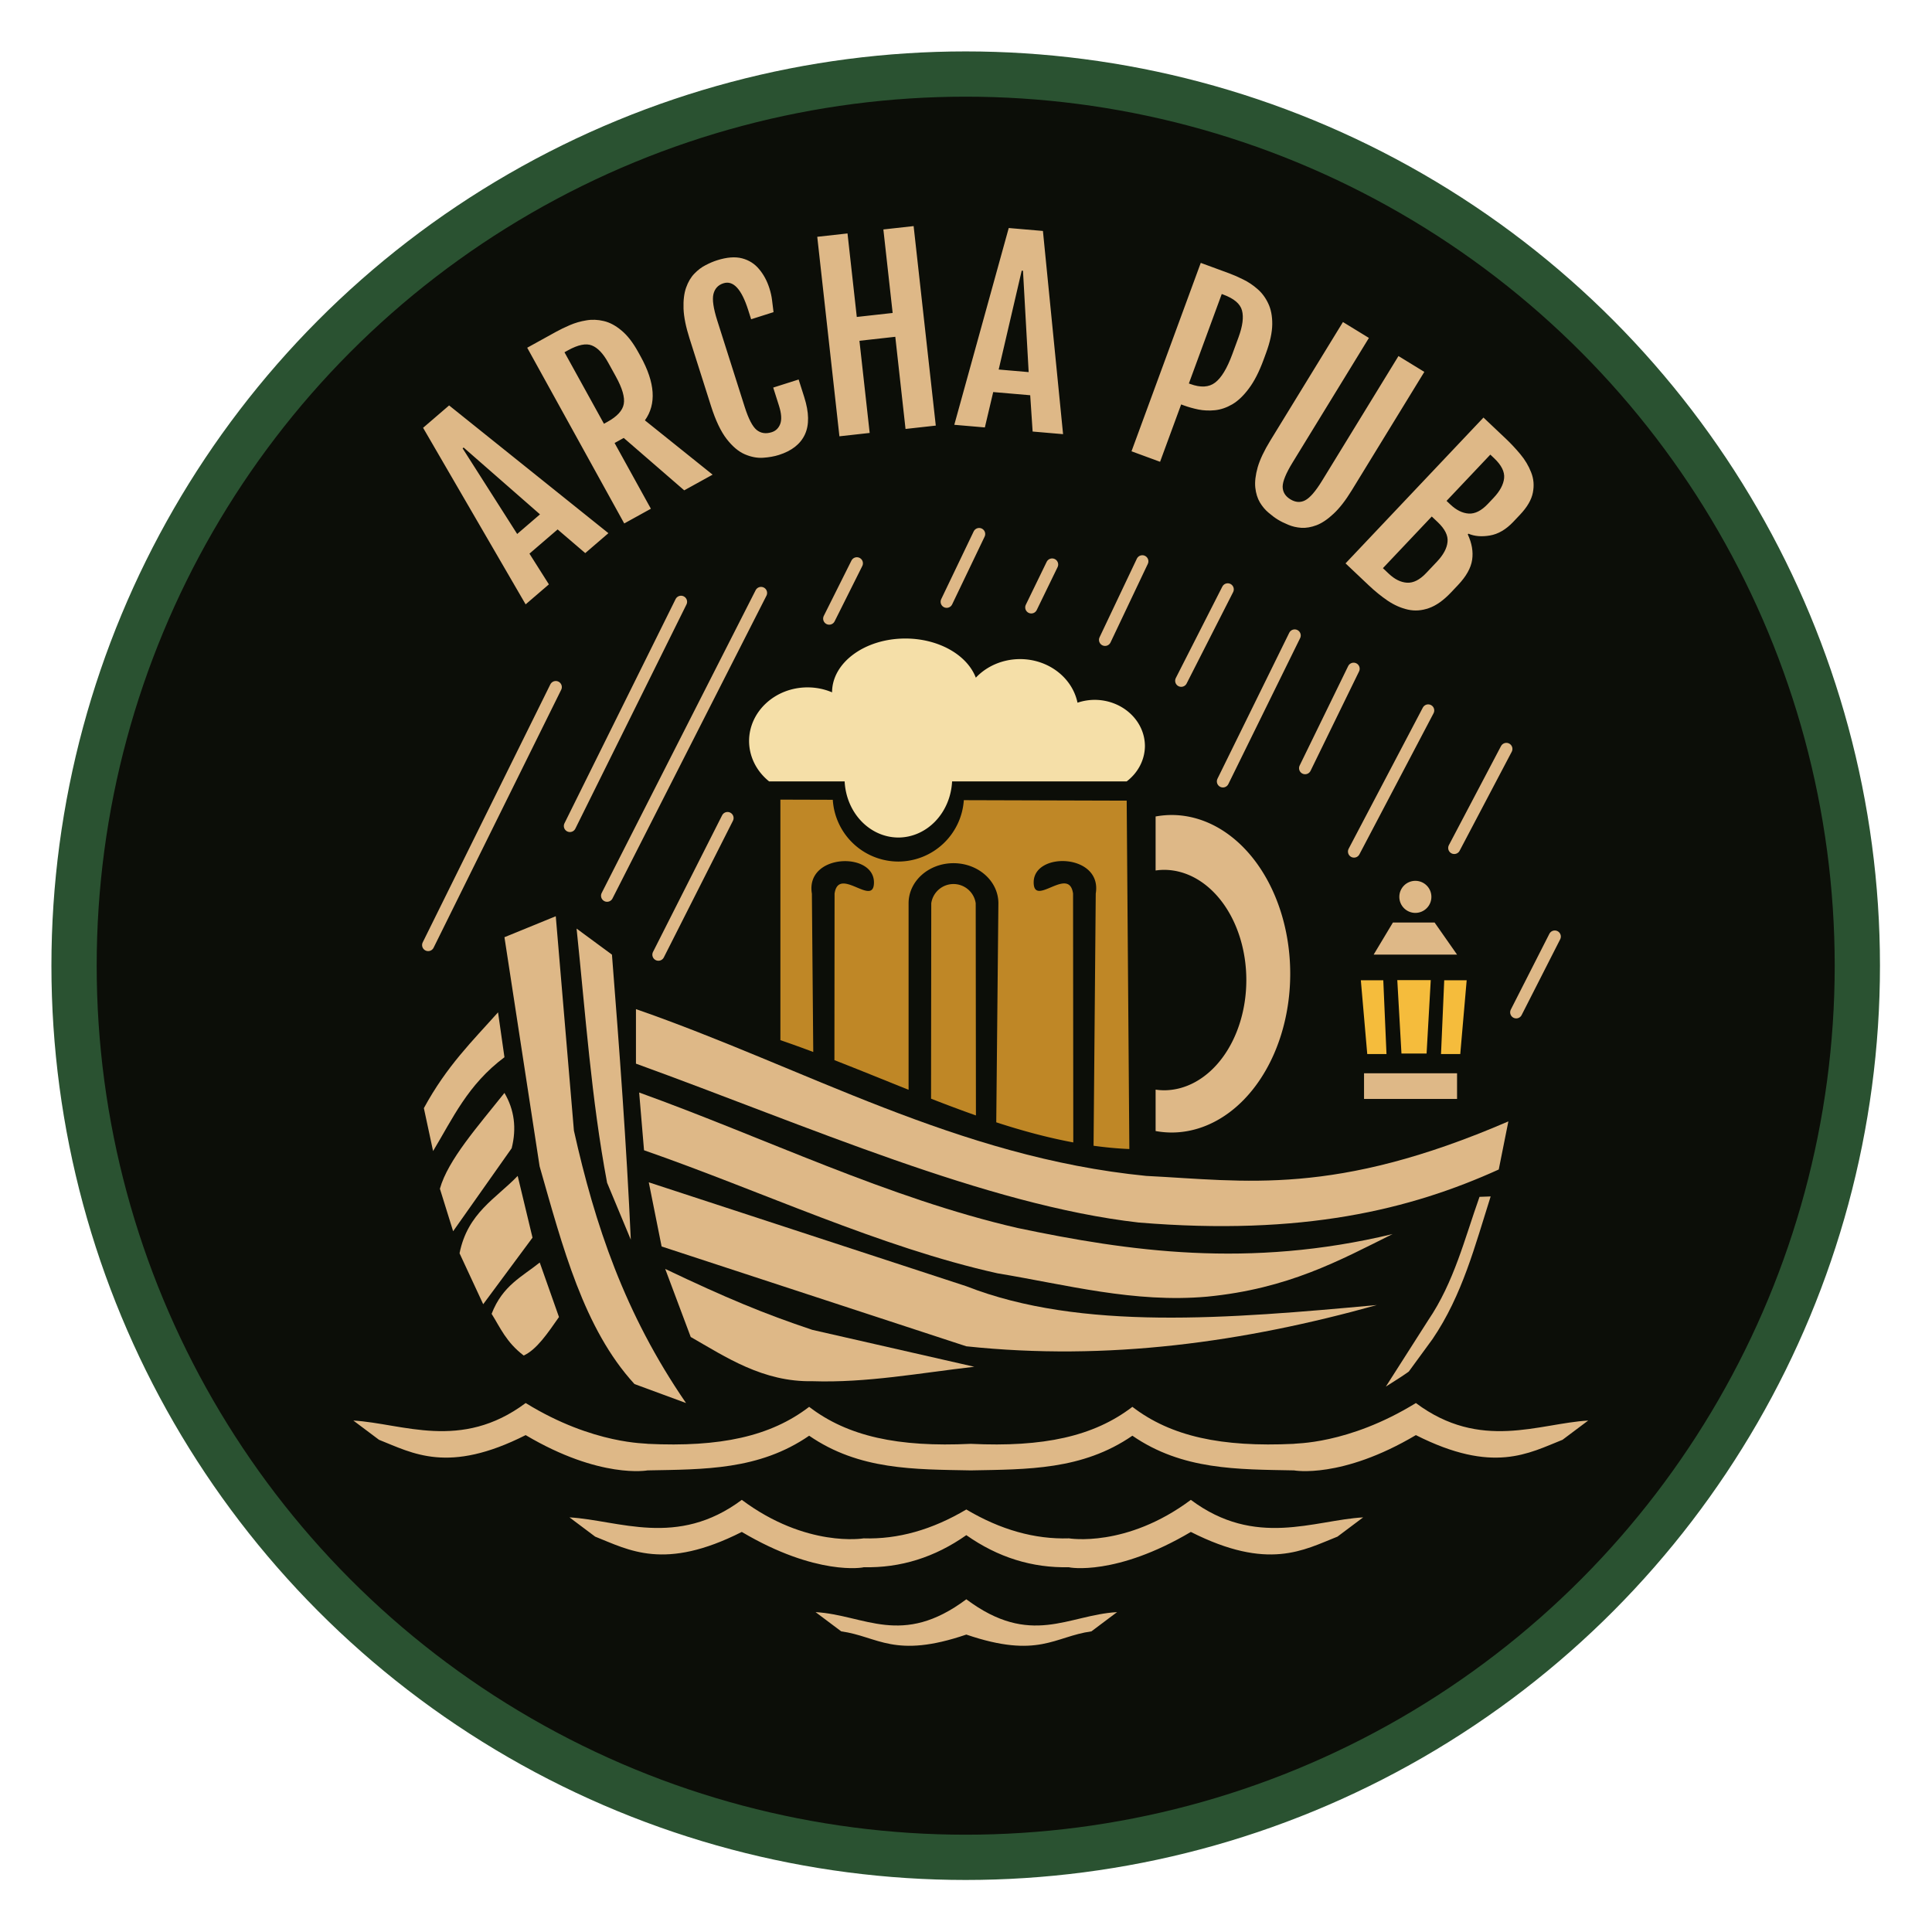<?xml version="1.0" encoding="UTF-8" standalone="no"?>
<!-- Created with Inkscape (http://www.inkscape.org/) -->

<svg
   width="512"
   height="512"
   viewBox="0 0 512 512"
   version="1.1"
   id="svg1"
   xml:space="preserve"
   inkscape:version="1.4 (e7c3feb100, 2024-10-09)"
   sodipodi:docname="arch.svg"
   inkscape:export-filename="../logo.svg"
   inkscape:export-xdpi="56.25"
   inkscape:export-ydpi="56.25"
   xmlns:inkscape="http://www.inkscape.org/namespaces/inkscape"
   xmlns:sodipodi="http://sodipodi.sourceforge.net/DTD/sodipodi-0.dtd"
   xmlns="http://www.w3.org/2000/svg"
   xmlns:svg="http://www.w3.org/2000/svg"><sodipodi:namedview
     id="namedview1"
     pagecolor="#505050"
     bordercolor="#ffffff"
     borderopacity="1"
     inkscape:showpageshadow="0"
     inkscape:pageopacity="0"
     inkscape:pagecheckerboard="1"
     inkscape:deskcolor="#505050"
     inkscape:document-units="px"
     inkscape:zoom="1.4142136"
     inkscape:cx="218.49599"
     inkscape:cy="301.22748"
     inkscape:window-width="1914"
     inkscape:window-height="1054"
     inkscape:window-x="0"
     inkscape:window-y="20"
     inkscape:window-maximized="1"
     inkscape:current-layer="layer1"
     showgrid="true"
     inkscape:export-bgcolor="#ffffff00"><inkscape:page
       x="0"
       y="0"
       width="512"
       height="512"
       id="page2"
       margin="0"
       bleed="0" /></sodipodi:namedview><defs
     id="defs1" /><g
     inkscape:label="Layer 1"
     inkscape:groupmode="layer"
     id="layer1"
     transform="matrix(0.85,0,0,0.85,38.485,37.079)"><circle
       style="fill:#0c0e08;fill-opacity:1;stroke:#2a5231;stroke-width:12;stroke-linecap:round;stroke-linejoin:round;stroke-dasharray:none;stroke-opacity:1;paint-order:markers fill stroke"
       id="path3"
       cx="256"
       cy="256"
       r="236.389"
       transform="matrix(1.176,0,0,1.176,-45.251,-43.598)" /><g
       id="g59"
       style="fill:#deb887;fill-opacity:1"><path
         id="rect23"
         style="opacity:1;fill:#deb887;fill-opacity:1;stroke-width:3.78;stroke-linecap:round;stroke-linejoin:round;paint-order:markers fill stroke"
         d="m 91.875,327 c 2.484,-8.965 11.932,-19.568 20.125,-29.875 3.083,5.25 3.833,11 2.25,17.25 L 96,340.25 Z"
         sodipodi:nodetypes="ccccc" /><path
         id="rect24"
         style="opacity:1;fill:#deb887;fill-opacity:1;stroke-width:3.78;stroke-linecap:round;stroke-linejoin:round;paint-order:markers fill stroke"
         d="M 98,347.125 C 100.51,334.542 109.334,330.078 116.125,323 L 120.75,342.25 105.375,363 Z"
         sodipodi:nodetypes="ccccc" /><path
         id="rect25"
         style="opacity:1;fill:#deb887;fill-opacity:1;stroke-width:3.78;stroke-linecap:round;stroke-linejoin:round;paint-order:markers fill stroke"
         d="m 108,366 c 3.429,-8.89 9.582,-11.614 15,-16 l 6,17 c -3.484,4.974 -6.93,10.149 -11,12 -5.472,-4.188 -7.261,-8.626 -10,-13 z"
         sodipodi:nodetypes="ccccc" /><path
         id="rect26"
         style="opacity:1;fill:#deb887;fill-opacity:1;stroke-width:3.78;stroke-linecap:round;stroke-linejoin:round;paint-order:markers fill stroke"
         d="M 86.875,301.875 C 94.01,288.714 102.097,280.874 110,272 l 2,14 c -11.471,8.557 -16.132,19.118 -22.25,29.25 z"
         sodipodi:nodetypes="ccccc" /><path
         id="rect27"
         style="opacity:1;fill:#deb887;fill-opacity:1;stroke-width:3.78;stroke-linecap:round;stroke-linejoin:round;paint-order:markers fill stroke"
         d="m 112,248.577 16,-6.541 5.657,66.844 c 6.548,29.308 15.782,57.048 34.957,84.932 l -16.075,-5.921 C 136.692,370.618 130.126,345.04 122.96,320 Z"
         sodipodi:nodetypes="ccccccc" /><path
         id="rect28"
         style="opacity:1;fill:#deb887;fill-opacity:1;stroke-width:3.78;stroke-linecap:round;stroke-linejoin:round;paint-order:markers fill stroke"
         d="m 134.49,245.889 11.027,8.125 c 2.327,29.62 4.535,59.24 5.875,88.86 L 144,325.124 c -4.923,-26.161 -6.738,-52.767 -9.51,-79.235 z"
         sodipodi:nodetypes="ccccc" /><path
         id="rect30"
         style="opacity:1;fill:#deb887;fill-opacity:1;stroke-width:3.78;stroke-linecap:round;stroke-linejoin:round;paint-order:markers fill stroke"
         d="m 157,325 99,32.396 c 35.778,13.998 81.793,10.098 128,5.864 -41.462,11.567 -83.849,17.542 -128,12.864 L 161,345 Z"
         sodipodi:nodetypes="cccccc" /><path
         id="rect32"
         style="opacity:1;fill:#deb887;fill-opacity:1;stroke-width:3.78;stroke-linecap:round;stroke-linejoin:round;paint-order:markers fill stroke"
         d="m 153,271 c 52.558,18.245 100.045,46.17 159.106,52 30.863,1.541 58.55,6.463 112.894,-17 l -3,15 C 394.416,333.506 360.847,341.758 309.731,337.533 262.164,332.098 206.458,307.387 153,288 Z"
         sodipodi:nodetypes="ccccccc" /><path
         id="rect38"
         style="opacity:1;fill:#deb887;fill-opacity:1;stroke-width:3.78;stroke-linecap:round;stroke-linejoin:round;paint-order:markers fill stroke"
         d="m 416,329.526 3.474,-0.125 c -4.847,15.251 -8.824,30.813 -18.125,44.474 L 393.949,384 c -1.217,0.896 -3.6,2.458 -7.15,4.688 L 400,368 c 8.048,-11.837 11.358,-25.398 16,-38.474 z"
         sodipodi:nodetypes="ccccccc" /><path
         id="rect31"
         style="opacity:1;fill:#deb887;fill-opacity:1;stroke-width:3.78;stroke-linecap:round;stroke-linejoin:round;paint-order:markers fill stroke"
         d="m 154,297 c 39.309,14.177 77.482,32.902 118,42.243 34.557,7.233 71.989,12.701 116.91,1.886 -16.644,8.267 -32.512,17.053 -57.858,19.519 -22.763,2.014 -43.805,-3.72 -65.33,-7.279 C 228.964,345.191 192.251,327.79 155.516,315 Z"
         sodipodi:nodetypes="ccccccc" /><path
         id="rect29"
         style="opacity:1;fill:#deb887;fill-opacity:1;stroke-width:3.78;stroke-linecap:round;stroke-linejoin:round;paint-order:markers fill stroke"
         d="M 162.12,352 C 181,361 193,366 208,371 l 50.486,11.503 c -17.034,1.945 -33.509,5.067 -50.486,4.503 -15.413,0.297 -27.042,-7.564 -37.925,-13.789 z"
         sodipodi:nodetypes="cccccc" /></g><g
       id="g77"
       style="stroke:#deb887;stroke-opacity:1"><path
         style="opacity:1;fill:none;fill-opacity:1;stroke:#deb887;stroke-width:3.78;stroke-linecap:round;stroke-linejoin:round;stroke-opacity:1;paint-order:markers fill stroke"
         d="m 128,170.59 -39.788,80.433"
         id="path43" /><path
         style="opacity:1;fill:none;fill-opacity:1;stroke:#deb887;stroke-width:3.78;stroke-linecap:round;stroke-linejoin:round;stroke-opacity:1;paint-order:markers fill stroke"
         d="m 167.054,144 -34.648,69.9"
         id="path44" /><path
         style="opacity:1;fill:none;fill-opacity:1;stroke:#deb887;stroke-width:3.78;stroke-linecap:round;stroke-linejoin:round;stroke-opacity:1;paint-order:markers fill stroke"
         d="m 192,141.245 -48,94.399"
         id="path45" /><path
         style="opacity:1;fill:none;fill-opacity:1;stroke:#deb887;stroke-width:3.78;stroke-linecap:round;stroke-linejoin:round;stroke-opacity:1;paint-order:markers fill stroke"
         d="M 181.55,211.425 160,254.028"
         id="path46" /><path
         style="opacity:1;fill:none;fill-opacity:1;stroke:#deb887;stroke-width:3.78;stroke-linecap:round;stroke-linejoin:round;stroke-opacity:1;paint-order:markers fill stroke"
         d="m 221.875,132 -8.625,17.25"
         id="path47" /><path
         style="opacity:1;fill:none;fill-opacity:1;stroke:#deb887;stroke-width:3.78;stroke-linecap:round;stroke-linejoin:round;stroke-opacity:1;paint-order:markers fill stroke"
         d="M 260,122.875 249.875,144"
         id="path48" /><path
         style="opacity:1;fill:none;fill-opacity:1;stroke:#deb887;stroke-width:3.78;stroke-linecap:round;stroke-linejoin:round;stroke-opacity:1;paint-order:markers fill stroke"
         d="m 282.75,132.375 -6.5,13.375"
         id="path49" /><path
         style="opacity:1;fill:none;fill-opacity:1;stroke:#deb887;stroke-width:3.78;stroke-linecap:round;stroke-linejoin:round;stroke-opacity:1;paint-order:markers fill stroke"
         d="m 310.875,131.375 -11.625,24.5"
         id="path50" /><path
         style="opacity:1;fill:none;fill-opacity:1;stroke:#deb887;stroke-width:3.78;stroke-linecap:round;stroke-linejoin:round;stroke-opacity:1;paint-order:markers fill stroke"
         d="m 337.5,140.125 -14.5,28.5"
         id="path51" /><path
         style="opacity:1;fill:none;fill-opacity:1;stroke:#deb887;stroke-width:3.78;stroke-linecap:round;stroke-linejoin:round;stroke-opacity:1;paint-order:markers fill stroke"
         d="M 358.375,154.5 336,200"
         id="path52" /><path
         style="opacity:1;fill:none;fill-opacity:1;stroke:#deb887;stroke-width:3.78;stroke-linecap:round;stroke-linejoin:round;stroke-opacity:1;paint-order:markers fill stroke"
         d="m 376.75,164.875 -15.125,31"
         id="path53" /><path
         style="opacity:1;fill:none;fill-opacity:1;stroke:#deb887;stroke-width:3.78;stroke-linecap:round;stroke-linejoin:round;stroke-opacity:1;paint-order:markers fill stroke"
         d="m 400,177.875 -23.125,44"
         id="path54" /><path
         style="opacity:1;fill:none;fill-opacity:1;stroke:#deb887;stroke-width:3.78;stroke-linecap:round;stroke-linejoin:round;stroke-opacity:1;paint-order:markers fill stroke"
         d="m 424.375,189.875 -16.25,30.875"
         id="path55" /><path
         style="opacity:1;fill:none;fill-opacity:1;stroke:#deb887;stroke-width:3.78;stroke-linecap:round;stroke-linejoin:round;stroke-opacity:1;paint-order:markers fill stroke"
         d="M 439.467,248.371 427.446,272"
         id="path56" /></g><g
       id="g76"><path
         id="path57"
         style="opacity:1;fill:#deb887;fill-opacity:1;stroke:none;stroke-width:3.78;stroke-linecap:round;stroke-linejoin:round;stroke-opacity:1;paint-order:markers fill stroke"
         d="m 320,210.475 a 36.984,49.497 0 0 0 -4.984,0.465 v 16.838 a 25.676,34.364 0 0 1 2.607,-0.203 25.676,34.364 0 0 1 25.676,34.363 25.676,34.364 0 0 1 -25.676,34.363 25.676,34.364 0 0 1 -2.607,-0.203 v 12.908 A 36.984,49.497 0 0 0 320,309.471 36.984,49.497 0 0 0 356.984,259.973 36.984,49.497 0 0 0 320,210.475 Z" /><path
         id="rect1"
         style="display:inline;fill:#bf8726;stroke-width:3.78;stroke-linecap:round;stroke-linejoin:round;paint-order:markers fill stroke"
         d="m 198.031,205.684 v 74.99 c 3.417,1.167 6.833,2.404 10.248,3.686 l -0.428,-49.373 c -2.084,-12.466 19.352,-13.176 19.352,-3.492 0,7.951 -11.011,-5.294 -12.279,3.492 l -0.047,51.92 c 7.709,3.008 15.416,6.16 23.123,9.244 V 238 c 0,-6.904 6.268,-12.5 14,-12.5 7.732,0 14,5.596 14,12.5 l -0.666,68.287 c 7.997,2.61 16.001,4.783 24.016,6.275 l -0.07,-77.602 C 288.011,226.175 277,239.42 277,231.469 c 0,-9.683 21.436,-8.974 19.352,3.492 l -0.682,78.635 c 3.717,0.511 7.436,0.871 11.158,1.02 L 306,206 255.221,205.852 a 20.52,20.52 0 0 1 -20.42,19.137 20.52,20.52 0 0 1 -20.43,-19.256 z M 252,232 c -3.48,-7.4e-4 -6.433,2.555 -6.93,6 l -0.066,60.924 c 4.663,1.819 9.326,3.579 13.992,5.221 L 258.928,238 c -0.497,-3.444 -3.448,-6 -6.928,-6 z" /><path
         id="path1"
         style="fill:#f5dfa8;fill-opacity:1;stroke-width:3.942;stroke-linecap:round;stroke-linejoin:round;paint-order:markers fill stroke"
         d="m 236.986,155.455 c -12.615,1e-5 -22.841,7.51 -22.84,16.773 v 0.004 c -2.394,-1.016 -5,-1.543 -7.637,-1.545 -10.076,7.5e-4 -18.243,7.51 -18.242,16.773 0.03,4.81 2.305,9.376 6.246,12.539 h 23.551 a 16.815,18.5 0 0 0 16.75,17.5 16.815,18.5 0 0 0 16.75,-17.5 H 285.766 306 c 3.558,-2.712 5.637,-6.727 5.684,-10.977 5.4e-4,-7.979 -7.036,-14.448 -15.715,-14.447 -1.81,0.013 -3.604,0.313 -5.303,0.887 -1.658,-7.891 -9.171,-13.592 -17.912,-13.592 -5.293,6.7e-4 -10.324,2.115 -13.789,5.793 -2.781,-7.223 -11.758,-12.209 -21.979,-12.209 z" /></g><g
       id="g58"
       style="fill:#deb887;fill-opacity:1"><path
         id="path58"
         style="opacity:1;fill:#deb887;fill-opacity:1;stroke-width:3.78;stroke-linecap:round;stroke-linejoin:round;paint-order:markers fill stroke"
         inkscape:transform-center-x="-0.2294467"
         inkscape:transform-center-y="-4.3538599"
         d="m 128,388.79 c -20.149,15.05 -31.671,4.885 -47,4 l 8,6 c 11.514,1.586 16.518,8.663 39,1 22.482,7.663 27.486,0.586 39,-1 l 8,-6 c -15.329,0.885 -26.851,11.05 -47,-4 z"
         transform="translate(128,66.21)" /><path
         id="path58-4"
         style="fill:#deb887;fill-opacity:1;stroke-width:3.78;stroke-linecap:round;stroke-linejoin:round;paint-order:markers fill stroke"
         inkscape:transform-center-x="-0.2294467"
         inkscape:transform-center-y="-4.3538599"
         d="m 186,424 c -20.149,15.05 -38.396,6.344 -53.725,5.459 l 8,6 C 150.839,439.652 161.861,446.207 186,434 c 23.224,13.765 37.914,11.146 38,11 11.492,0.261 22.158,-3.072 32,-10 9.842,6.928 20.508,10.261 32,10 0.086,0.146 14.776,2.765 38,-11 24.139,12.207 35.161,5.652 45.725,1.459 l 8,-6 C 364.396,430.344 346.149,439.05 326,424 c -20.149,15.05 -38,12 -38,12 -10.667,0.333 -21.333,-2.667 -32,-9 -10.667,6.333 -21.333,9.333 -32,9 0,0 -17.851,3.05 -38,-12 z" /><path
         id="path58-4-3"
         style="fill:#deb887;fill-opacity:1;stroke-width:3.78;stroke-linecap:round;stroke-linejoin:round;paint-order:markers fill stroke"
         inkscape:transform-center-x="-0.2294467"
         inkscape:transform-center-y="-4.3538599"
         d="m 118.613,393.812 c -20.149,15.05 -38.396,6.344 -53.725,5.459 l 8,6 c 10.563,4.193 21.585,10.748 45.725,-1.459 23.224,13.765 38,11 38,11 C 174.223,414.471 191.379,414.756 207,404 c 15.621,10.756 32.777,10.471 50.387,10.812 17.61,-0.341 34.766,-0.056 50.387,-10.812 15.621,10.756 32.777,10.471 50.387,10.812 0,0 14.776,2.765 38,-11 24.139,12.207 35.159,5.652 45.723,1.459 l 8,-6 c -15.329,0.885 -33.574,9.591 -53.723,-5.459 -21.283,13.112 -38.126,12.503 -38,12.719 C 335.55,407.616 319.827,404.243 307.773,395 295.72,404.243 279.997,407.616 257.387,406.531 234.776,407.616 219.054,404.243 207,395 c -12.054,9.243 -27.776,12.616 -50.387,11.531 0.126,-0.216 -16.717,0.393 -38,-12.719 z" /></g><g
       id="g74"><path
         id="rect34"
         style="opacity:1;fill:#deb887;fill-opacity:1;stroke-width:3.78;stroke-linecap:round;stroke-linejoin:round;paint-order:markers fill stroke"
         d="m 389,244 h 13 l 7,10 h -26 z"
         sodipodi:nodetypes="ccccc" /><path
         id="rect35"
         style="opacity:1;fill:#deb887;fill-opacity:1;stroke-width:3.78;stroke-linecap:round;stroke-linejoin:round;paint-order:markers fill stroke"
         d="m 380,291 h 29 v 8 h -29 z"
         sodipodi:nodetypes="ccccc" /><path
         id="rect36"
         style="opacity:1;fill:#f5bc3c;fill-opacity:1;stroke-width:3.78;stroke-linecap:round;stroke-linejoin:round;paint-order:markers fill stroke"
         d="M 390.368,261.958 H 400.8 l -1.3,22.887 h -7.832 z"
         sodipodi:nodetypes="ccccc" /><path
         id="rect37"
         style="opacity:1;fill:#f5bc3c;fill-opacity:1;stroke-width:3.78;stroke-linecap:round;stroke-linejoin:round;paint-order:markers fill stroke"
         d="m 379,262 h 7 l 1,23 h -6 z"
         sodipodi:nodetypes="ccccc" /><path
         id="rect37-5"
         style="fill:#f5bc3c;fill-opacity:1;stroke-width:3.78;stroke-linecap:round;stroke-linejoin:round;paint-order:markers fill stroke"
         d="m 412,262 h -7 l -1,23 h 6 z"
         sodipodi:nodetypes="ccccc" /><circle
         style="opacity:1;fill:#deb887;fill-opacity:1;stroke:none;stroke-width:3.78;stroke-linecap:round;stroke-linejoin:round;stroke-opacity:1;paint-order:markers fill stroke"
         id="path64"
         cx="396"
         cy="236"
         r="5" /></g><path
       style="font-size:75.041px;line-height:0.5;font-family:'Fjalla One';-inkscape-font-specification:'Fjalla One';text-align:end;letter-spacing:0px;word-spacing:0px;text-anchor:end;fill:#deb887;stroke-width:7.597;stroke-linecap:round;stroke-linejoin:round;paint-order:markers fill stroke"
       d="m 86.634,89.756 8.112,-6.976 49.666,39.831 -7.223,6.211 -8.616,-7.379 -8.779,7.549 6.06,9.576 -7.251,6.235 z M 123.081,116.743 99.266,95.904 98.96,96.167 115.969,122.859 Z m -3.987,-51.95 9.013,-4.977 q 1.893,-1.045 4.294,-2.078 2.401,-1.033 5.09,-1.471 2.67,-0.47 5.47,0.203 2.781,0.641 5.516,2.94 2.749,2.249 5.211,6.708 l 0.762,1.379 q 6.801,12.317 1.339,19.937 l 21.11,16.931 -8.853,4.888 -18.855,-16.335 -2.855,1.576 11.317,20.497 -8.308,4.587 z m 25.019,23.102 q 4.555,-2.515 5.086,-5.571 0.563,-3.073 -2.483,-8.591 l -2.391,-4.33 q -2.338,-4.234 -5.072,-5.32 -2.702,-1.103 -7.449,1.518 l -1.091,0.602 12.309,22.293 z m 53.469,10.321 q -2.165,0.688 -4.949,0.88 -2.749,0.181 -5.686,-1.077 -2.937,-1.258 -5.669,-4.773 -2.743,-3.55 -4.873,-10.255 l -6.712,-21.127 q -1.709,-5.378 -1.862,-9.25 -0.13,-3.919 0.8,-6.559 0.953,-2.687 2.576,-4.355 1.647,-1.715 3.502,-2.651 1.88,-0.982 3.556,-1.514 4.61,-1.464 7.842,-0.608 3.233,0.857 5.306,3.389 2.097,2.486 3.195,5.944 0.61,1.921 0.817,3.662 0.231,1.695 0.468,3.773 L 188.91,55.913 188,53.049 q -3.118,-9.813 -7.727,-8.348 -2.479,0.788 -3.119,3.374 -0.615,2.541 1.204,8.268 l 8.543,26.889 q 1.764,5.552 3.7,7.167 1.97,1.604 4.729,0.727 1.921,-0.61 2.667,-2.616 0.736,-2.041 -0.407,-5.638 l -1.797,-5.657 7.927,-2.518 1.753,5.518 q 2.274,7.159 0.195,11.626 -2.079,4.467 -8.086,6.375 z m 11.942,-68.009 9.432,-1.048 2.893,26.038 11.18,-1.242 -2.893,-26.038 9.432,-1.048 6.911,62.2 -9.432,1.048 -3.192,-28.733 -11.18,1.242 3.192,28.733 -9.432,1.048 z m 59.7,-2.739 10.66,0.917 6.281,63.355 -9.492,-0.817 -0.755,-11.319 -11.536,-0.993 -2.604,11.03 -9.528,-0.82 z m 6.212,44.924 -1.768,-31.596 -0.402,-0.035 -7.176,30.826 z m 53.656,-34.055 8.907,3.274 q 2.029,0.746 4.335,1.906 2.353,1.138 4.419,2.952 2.079,1.779 3.353,4.473 1.309,2.706 1.274,6.519 -0.035,3.813 -1.944,9.006 l -0.758,2.064 q -2.073,5.64 -4.586,8.972 -2.478,3.344 -5.17,4.931 -2.679,1.553 -5.4,1.841 -2.674,0.266 -5.152,-0.215 -2.465,-0.516 -4.529,-1.274 l -0.86,-0.316 -6.573,17.884 -8.907,-3.274 z m -3.261,37.761 q 4.849,1.782 7.734,-0.437 2.919,-2.206 5.359,-8.844 l 1.947,-5.296 q 1.921,-5.228 1.078,-8.348 -0.809,-3.108 -5.865,-4.966 l -0.447,-0.164 -10.251,27.892 z m 27.298,42.285 q -1.375,-0.842 -2.921,-2.176 -1.534,-1.284 -2.685,-3.192 -1.132,-1.94 -1.428,-4.613 -0.276,-2.705 0.744,-6.334 1.052,-3.61 3.942,-8.328 l 22.646,-36.96 8.092,4.958 -23.814,38.866 q -3.044,4.968 -3.08,7.481 0.014,2.501 2.389,3.956 2.406,1.474 4.609,0.332 2.254,-1.154 5.298,-6.122 l 23.814,-38.866 8.061,4.939 -22.646,36.96 q -2.891,4.718 -5.661,7.275 -2.739,2.576 -5.274,3.558 -2.516,0.951 -4.758,0.823 -2.223,-0.159 -4.063,-0.943 -1.859,-0.753 -3.265,-1.614 z m 64.109,-31.821 6.974,6.597 q 2.316,2.191 4.514,4.825 2.199,2.635 3.371,5.66 1.198,2.999 0.538,6.309 -0.633,3.335 -4.007,6.902 l -2.09,2.209 q -3.425,3.62 -7.32,4.273 -3.844,0.651 -6.677,-0.566 l -0.201,0.213 q 1.929,4.145 1.361,7.945 -0.568,3.8 -4.396,7.846 l -2.191,2.316 q -3.5,3.7 -6.889,4.883 -3.337,1.181 -6.545,0.467 -3.208,-0.714 -6.271,-2.755 -3.038,-2.067 -5.939,-4.812 l -7.24,-6.849 z m -10.315,27.113 q 2.768,2.619 5.703,2.822 2.96,0.177 5.981,-3.017 l 1.763,-1.863 q 2.996,-3.168 3.302,-6.157 0.306,-2.989 -3.101,-6.212 l -1.198,-1.133 -13.648,14.427 z m -19.203,21.579 q 2.768,2.619 5.676,2.797 2.96,0.177 5.981,-3.017 l 3.349,-3.54 q 3.022,-3.194 3.302,-6.157 0.332,-2.964 -3.075,-6.187 l -1.837,-1.737 -15.234,16.104 z"
       id="text77"
       aria-label="ARCHA PUB" /><ellipse
       style="fill:none;stroke:none;stroke-width:3.69;stroke-linecap:round;stroke-linejoin:round;stroke-opacity:1;paint-order:markers fill stroke"
       id="path2"
       cx="21.734"
       cy="366.617"
       transform="matrix(0.791,-0.612,0.651,0.759,0,0)"
       ry="180.375"
       rx="178.883" /></g></svg>
